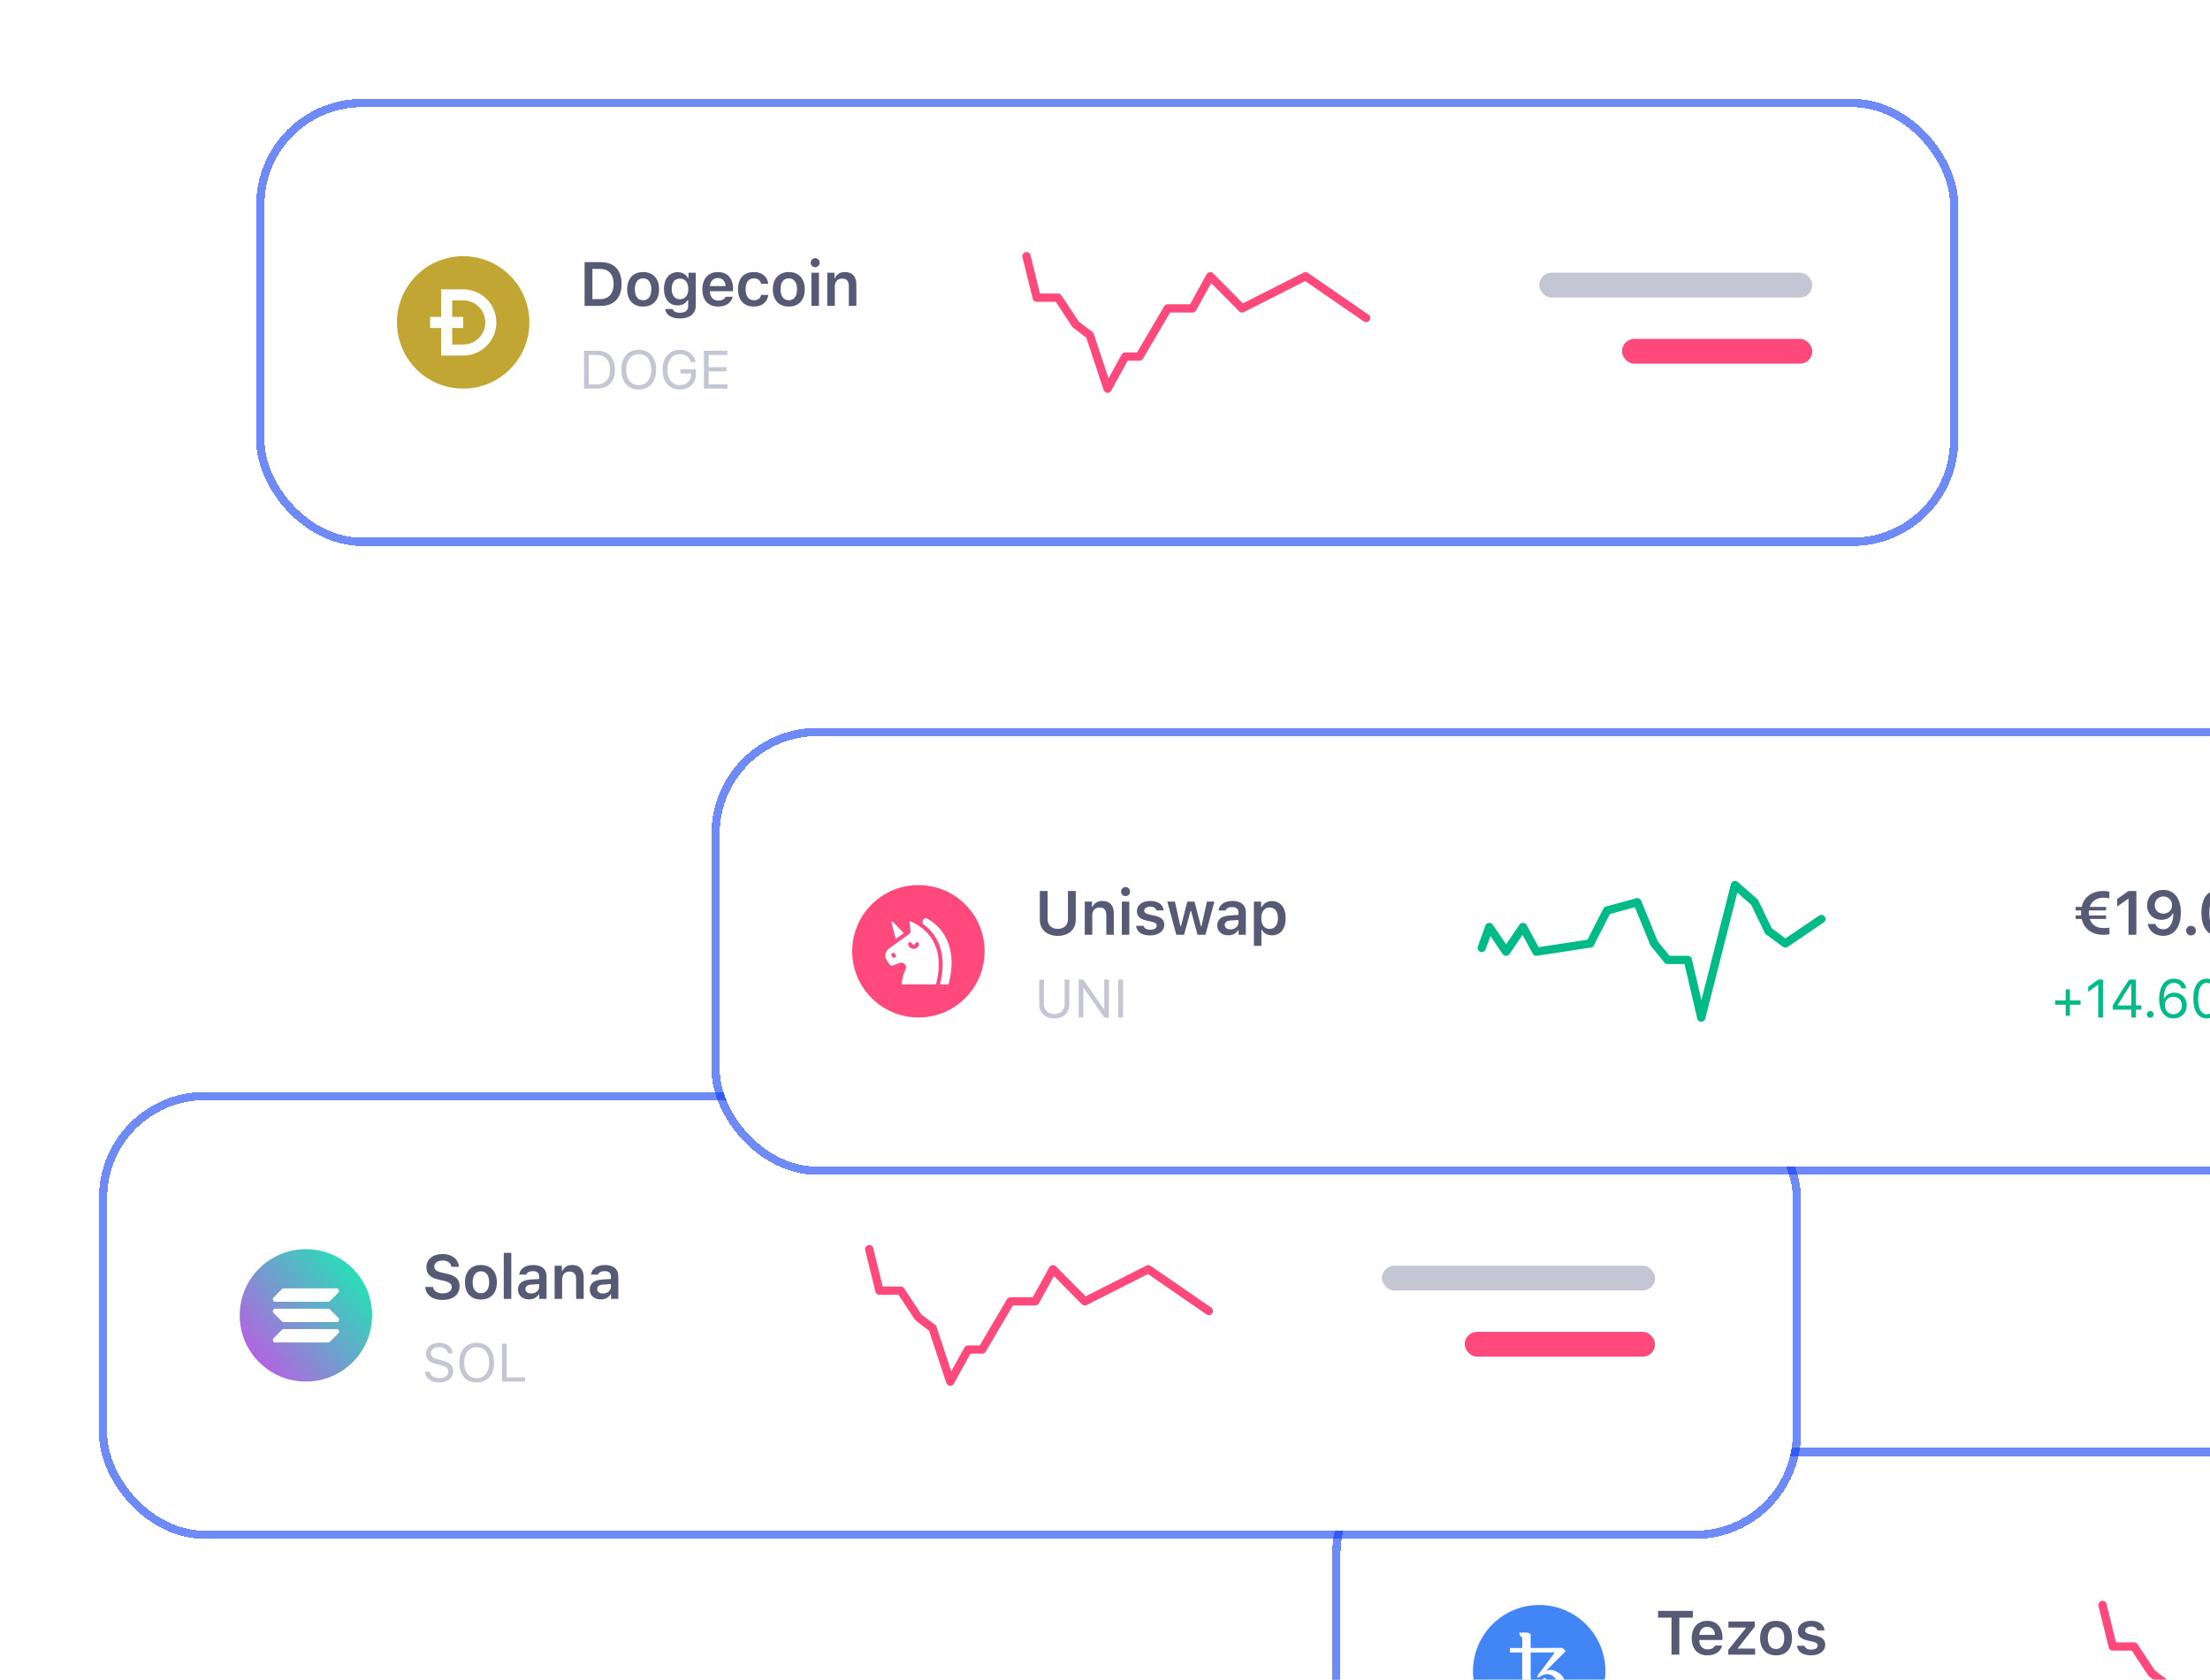 <svg xmlns="http://www.w3.org/2000/svg" width="267" height="203" fill="none"><g filter="url(#a)"><rect width="203.636" height="52.026" x="150" y="164" fill="#fff" rx="11.803" shape-rendering="crispEdges"/><circle cx="174.004" cy="190.007" r="8" fill="#4285F5"/><g clip-path="url(#b)"><path fill="#fff" d="M174.888 194.677c-.666 0-1.152-.16-1.458-.481-.284-.272-.448-.645-.458-1.037-.003-.119.024-.238.08-.343.052-.091.128-.167.219-.219.214-.107.467-.107.681 0 .091.052.166.128.218.219.057.105.086.223.083.343.006.143-.035.284-.117.401-.068.096-.165.167-.277.203.109.139.264.236.437.273.194.056.395.085.597.086.267.002.529-.076.751-.225.23-.163.402-.396.49-.664.111-.319.166-.655.16-.993.009-.352-.05-.703-.175-1.032-.093-.264-.271-.49-.506-.642-.218-.138-.471-.211-.729-.209-.225.019-.441.093-.631.215l-.469.234v-.234l2.105-2.824h-2.917v2.93c-.008.212.048.421.16.6.111.158.297.247.49.234.176-.003.346-.063.485-.17.157-.116.294-.257.405-.417.01-.029.028-.053.053-.07.019-.017.044-.027.07-.027.051.005.099.025.137.059.049.054.076.125.075.198-.006.049-.015.098-.027.146-.103.251-.277.466-.5.621-.207.14-.452.214-.702.213-.631 0-1.069-.124-1.312-.373-.253-.278-.383-.646-.362-1.021v-2.923h-1.484v-.544h1.491v-1.241l-.341-.342v-.278h.99l.372.193v1.668l3.853-.012.384.385-2.363 2.375c.143-.058.293-.094.446-.108.304.013.599.097.864.246.306.146.564.376.744.664.161.244.274.515.335.801.05.225.077.455.08.685.002.44-.098.875-.291 1.271-.184.382-.492.691-.875.875-.392.193-.824.293-1.261.291Z"/></g><path fill="#565A75" d="M190.933 188.013v-4.471h1.631v-.818h-4.203v.818h1.627v4.471h.945Zm3.376-3.368c.547 0 .906.381.924.975h-1.887c.04-.587.421-.975.963-.975Zm.931 2.265c-.132.296-.443.461-.894.461-.597 0-.982-.417-1.004-1.084v-.048h2.8v-.293c0-1.265-.685-2.023-1.829-2.023-1.162 0-1.884.81-1.884 2.1s.711 2.07 1.891 2.07c.946 0 1.617-.454 1.782-1.183h-.862Zm1.603 1.103h3.247v-.733h-2.086v-.063l2.053-2.594v-.62h-3.196v.733h2.111v.063l-2.129 2.646v.568Zm5.776.08c1.199 0 1.928-.784 1.928-2.085 0-1.297-.733-2.085-1.928-2.085-1.191 0-1.927.791-1.927 2.085 0 1.301.725 2.085 1.927 2.085Zm0-.762c-.634 0-.997-.484-.997-1.323 0-.835.363-1.323.997-1.323.631 0 .993.488.993 1.323 0 .839-.359 1.323-.993 1.323Zm2.632-2.18c0 .604.363.96 1.133 1.136l.711.165c.381.084.553.227.553.454 0 .297-.319.498-.777.498-.454 0-.736-.176-.824-.472h-.898c.069.729.7 1.161 1.7 1.161 1.001 0 1.708-.513 1.708-1.282 0-.59-.356-.92-1.121-1.092l-.708-.162c-.403-.091-.593-.231-.593-.458 0-.289.311-.487.725-.487.425 0 .693.179.759.462h.854c-.066-.73-.664-1.151-1.616-1.151-.946 0-1.606.502-1.606 1.228Z"/><path fill="#C4C6D4" d="M188.306 198.013h.648l1.222-1.807h.051l1.201 1.807h.686l-1.553-2.28 1.588-2.303h-.651l-1.226 1.823h-.051l-1.207-1.823h-.689l1.55 2.278-1.569 2.305Zm6.437 0v-4.068h1.477v-.515h-3.526v.515h1.477v4.068h.572Zm2.194 0h3.389v-.514h-2.637v-.051l2.583-3.611v-.407h-3.246v.515h2.506v.051l-2.595 3.611v.406Z"/><path stroke="#FF497D" stroke-linecap="round" stroke-linejoin="round" stroke-width="1.001" d="m242.059 182.007 1.239 5.014h2.567l2.138 3.235 1.711 1.294 2.139 6.469 2.139-3.882h1.711l3.422-5.822h2.994l2.138-3.882 3.85 3.882 7.664-3.882 7.318 5.046"/><rect width="204.636" height="53.026" x="149.5" y="163.5" stroke="#0D3CF1" stroke-opacity=".6" rx="12.303" shape-rendering="crispEdges" style="mix-blend-mode:darken"/></g><g filter="url(#c)"><rect width="203.636" height="52.026" x="1" y="121" fill="#fff" rx="11.803" shape-rendering="crispEdges"/><circle cx="25.004" cy="147.007" r="8" fill="url(#d)"/><path fill="#fff" fill-rule="evenodd" d="M21.306 146.204h6.396c.08 0 .156.032.211.089l1.012 1.02c.187.188.054.509-.211.509h-6.396c-.08 0-.156-.032-.211-.089l-1.012-1.019c-.188-.189-.054-.51.211-.51Zm-.211-1.352 1.012-1.019c.057-.057.133-.089.211-.089h6.395c.265 0 .4.321.211.509l-1.01 1.02c-.057.057-.133.089-.211.089h-6.396c-.265 0-.4-.321-.211-.51Zm7.83 4.322-1.012 1.02c-.057.056-.133.088-.211.088h-6.395c-.265 0-.4-.321-.211-.509l1.012-1.02c.057-.057.133-.088.211-.088h6.395c.265 0 .4.321.211.509Z" clip-rule="evenodd"/><path fill="#565A75" d="M39.43 143.576c.048.96.85 1.569 2.063 1.569 1.283 0 2.078-.642 2.078-1.672 0-.806-.451-1.253-1.524-1.495l-.608-.139c-.656-.15-.923-.359-.923-.715 0-.45.403-.744 1.012-.744.579 0 .99.294 1.055.759h.905c-.044-.909-.847-1.546-1.957-1.546-1.184 0-1.968.637-1.968 1.597 0 .788.451 1.265 1.411 1.481l.685.157c.678.158.968.382.968.763 0 .443-.451.762-1.074.762-.671 0-1.14-.304-1.198-.777h-.923Zm6.718 1.517c1.198 0 1.928-.784 1.928-2.085 0-1.297-.733-2.085-1.928-2.085-1.191 0-1.928.791-1.928 2.085 0 1.301.726 2.085 1.928 2.085Zm0-.762c-.634 0-.997-.484-.997-1.323 0-.835.363-1.323.997-1.323.63 0 .993.488.993 1.323 0 .839-.359 1.323-.993 1.323Zm2.76.682h.909v-5.56h-.909v5.56Zm3.31-.649c-.403 0-.693-.202-.693-.539 0-.326.238-.509.748-.542l.905-.059v.319c0 .466-.41.821-.96.821Zm-.268.715c.524 0 .964-.228 1.187-.616h.062v.55h.876v-2.738c0-.85-.579-1.352-1.609-1.352-.953 0-1.616.451-1.69 1.158h.858c.084-.271.37-.418.788-.418.491 0 .755.22.755.612v.337l-1.033.063c-.975.058-1.521.476-1.521 1.202 0 .733.553 1.202 1.327 1.202Zm3.101-.066h.909v-2.335c0-.59.341-.964.883-.964.553 0 .81.308.81.92v2.379h.909v-2.595c0-.956-.487-1.495-1.382-1.495-.597 0-1.0.275-1.191.722h-.062v-.642h-.876v4.01Zm5.839-.649c-.403 0-.693-.202-.693-.539 0-.326.238-.509.748-.542l.905-.059v.319c0 .466-.41.821-.96.821Zm-.268.715c.524 0 .964-.228 1.187-.616h.062v.55h.876v-2.738c0-.85-.579-1.352-1.609-1.352-.953 0-1.616.451-1.69 1.158h.858c.084-.271.37-.418.788-.418.491 0 .755.22.755.612v.337l-1.034.063c-.975.058-1.521.476-1.521 1.202 0 .733.553 1.202 1.327 1.202Z"/><path fill="#C4C6D4" d="M39.385 153.816c.06.791.731 1.305 1.702 1.305 1.048 0 1.712-.536 1.712-1.378 0-.673-.381-1.042-1.331-1.28l-.48-.127c-.632-.162-.883-.368-.883-.727 0-.464.403-.769 1.013-.769.572 0 .959.279 1.039.75h.575c-.048-.74-.708-1.268-1.594-1.268-.969 0-1.62.528-1.62 1.306 0 .651.359 1.026 1.188 1.235l.588.153c.632.158.918.406.918.797 0 .454-.454.788-1.07.788-.651 0-1.109-.305-1.178-.785h-.578Zm6.253-3.494c-1.296 0-2.103.925-2.103 2.398 0 1.468.788 2.401 2.103 2.401 1.309 0 2.103-.937 2.103-2.401 0-1.47-.8-2.398-2.103-2.398Zm0 .528c.937 0 1.515.724 1.515 1.87 0 1.137-.575 1.874-1.515 1.874-.953 0-1.515-.737-1.515-1.874 0-1.146.581-1.87 1.515-1.87Zm5.837 3.649h-2.211v-4.069h-.572v4.583h2.782v-.514Z"/><path stroke="#FF497D" stroke-linecap="round" stroke-linejoin="round" stroke-width="1.001" d="m93.059 139.007 1.239 5.014h2.566l2.139 3.235 1.711 1.294 2.139 6.469 2.139-3.882h1.711l3.422-5.822h2.994l2.138-3.882 3.85 3.882 7.664-3.882 7.318 5.046"/><rect width="33" height="3" x="155.001" y="141" fill="#C4C6D4" rx="1.5"/><rect width="23" height="3" x="165.001" y="149" fill="#FF497D" rx="1.5"/><rect width="204.636" height="53.026" x=".5" y="120.5" stroke="#0D3CF1" stroke-opacity=".6" rx="12.303" shape-rendering="crispEdges" style="mix-blend-mode:darken"/></g><g filter="url(#e)"><rect width="203.636" height="52.026" x="75" y="77" fill="#fff" rx="11.803" shape-rendering="crispEdges"/><circle cx="99.004" cy="103.007" r="8" fill="#FF497D"/><path fill="#fff" fill-rule="evenodd" d="M100.053 99.053c-.114-.06-.247-.057-.357.009-.111.067-.174.179-.173.309v0l.002.306c1.919 1.378 2.99 3.771 2.084 7.339h.943c.054 0 .101-.036.114-.088 1.363-5.286-1.655-7.364-2.612-7.875Zm-2.814 1.76-1.372-1.408c-.056-.058-.152-.003-.132.074l.531 2.035.973-.701Zm.791-1.431c.283.118.645.295 1.027.55 1.948 1.3 2.987 3.603 2.068 7.085h-4.019c-.068 0-.122-.058-.117-.125.043-.579.199-1.143.462-1.677.107-.218.07-.473-.095-.65-.162-.175-.411-.235-.638-.144l-.724.29c-.006.003-.013.005-.019.009-.153.077-.342.03-.441-.11l-.342-.489c-.321-.459-.213-1.1.242-1.428l.011-.008c.189-.135 2.465-1.771 2.505-1.814.077-.082.115-.195.103-.309l-0-.002-.13-1.096c-.007-.059.052-.104.108-.082Zm-2.174 4.316c.069.109.213.143.323.074.11-.069.143-.213.075-.323l-.088-.141c-.069-.11-.213-.143-.323-.074-.11.068-.143.213-.075.323l.088.141Zm1.906-1.501c.072.29.334.51.655.51.305 0 .572-.203.651-.497 0 0 0 0 0 0 0 .001.048-.244-.167-.297-.126-.032-.253.044-.285.17-.053.209-.348.203-.399 0-.031-.126-.159-.202-.285-.17-.126.031-.202.158-.171.284Z" clip-rule="evenodd"/><path fill="#565A75" d="M114.614 95.724h-.945v3.467c0 1.155.835 1.954 2.173 1.954 1.337 0 2.173-.799 2.173-1.954v-3.467h-.946v3.379c0 .715-.443 1.195-1.227 1.195s-1.228-.48-1.228-1.195v-3.379Zm4.487 5.289h.908v-2.335c0-.59.341-.964.884-.964.553 0 .81.308.81.92v2.379h.908v-2.595c0-.957-.487-1.495-1.381-1.495-.598 0-1.001.275-1.191.722h-.063v-.641h-.875v4.01Zm4.479 0h.905v-4.01h-.905v4.01Zm.451-4.673c.3 0 .542-.242.542-.546 0-.304-.242-.55-.542-.55-.297 0-.543.245-.543.55 0 .304.246.546.543.546Zm1.371 1.81c0 .605.363.96 1.132 1.136l.711.165c.382.084.554.227.554.454 0 .297-.319.498-.777.498-.455 0-.737-.176-.825-.472h-.898c.07.729.7 1.161 1.701 1.161 1 0 1.708-.513 1.708-1.282 0-.59-.356-.92-1.122-1.092l-.707-.161c-.403-.092-.594-.231-.594-.458 0-.289.312-.487.726-.487.425 0 .692.18.758.462h.854c-.066-.729-.663-1.151-1.616-1.151-.945 0-1.605.502-1.605 1.228Zm9.364-1.147h-.905l-.663 2.994h-.062l-.777-2.994h-.869l-.77 2.994h-.062l-.667-2.994h-.916l1.085 4.01h.945l.777-2.888h.062l.781 2.888h.957l1.084-4.01Zm1.936 3.361c-.403 0-.692-.202-.692-.539 0-.326.238-.509.747-.542l.905-.059v.319c0 .466-.41.821-.96.821Zm-.267.715c.524 0 .963-.228 1.187-.616h.062v.55h.876v-2.738c0-.85-.579-1.352-1.609-1.352-.952 0-1.616.451-1.689 1.158h.857c.085-.271.371-.418.788-.418.491 0 .755.22.755.612v.337l-1.033.062c-.975.059-1.521.476-1.521 1.202 0 .733.553 1.202 1.327 1.202Zm5.285-4.141c-.55 0-1.015.275-1.246.729h-.062v-.663h-.876v5.344h.909v-1.943h.062c.205.425.649.675 1.224.675 1.012 0 1.642-.792 1.642-2.071 0-1.286-.638-2.071-1.653-2.071Zm-.286 3.368c-.619 0-1.004-.494-1.008-1.297.004-.799.393-1.297 1.012-1.297.623 0 1 .487 1 1.297 0 .81-.373 1.297-1.004 1.297Z"/><path fill="#C4C6D4" d="M114.17 106.43h-.572v3.008c0 .978.683 1.683 1.82 1.683s1.82-.705 1.82-1.683v-3.008h-.572v2.97c0 .692-.454 1.194-1.248 1.194s-1.248-.502-1.248-1.194v-2.97Zm4.757 4.583v-3.554h.05l2.487 3.554h.556v-4.583h-.565v3.567h-.051l-2.487-3.567h-.556v4.583h.566Zm4.795 0v-4.583h-.572v4.583h.572Z"/><path stroke="#00BA88" stroke-linecap="round" stroke-linejoin="round" stroke-width="1.001" d="m167.059 102.603.914-2.532 2.033 2.986 2.032-2.986 1.626 2.986 6.503-.996 2.033-3.981 3.658-.995 2.032 4.976 1.626 1.991h2.439l1.626 6.967 4.072-16.012 2.372 2.078 1.685 3.483 2.033 1.493 4.346-2.948"/><path fill="#565A75" d="M242.491 99.103v-.429h-2.07c-.011-.095-.018-.198-.018-.304 0-.103.007-.202.014-.297h2.074v-.429h-1.979c.242-.726.865-1.11 1.672-1.11.252 0 .538.026.703.066v-.799c-.157-.048-.469-.081-.718-.081-1.323 0-2.346.674-2.624 1.924h-.733v.429h.667c-.007.095-.011.194-.011.297s.004.205.011.304h-.667v.429h.733c.282 1.243 1.305 1.913 2.624 1.913.267 0 .557-.022.729-.066v-.802c-.146.04-.451.058-.725.058-.796 0-1.419-.381-1.661-1.103h1.979Zm2.713 1.91h.946v-5.289h-.942l-1.382.968v.909l1.316-.923h.062v4.336Zm4.175.128c1.345 0 2.144-1.052 2.144-2.833 0-1.748-.85-2.716-2.114-2.716-1.151 0-1.965.773-1.965 1.858 0 1.015.733 1.756 1.741 1.756.619 0 1.121-.286 1.371-.788h.062c-.011 1.224-.455 1.931-1.228 1.931-.454 0-.817-.245-.931-.641h-.941c.153.865.894 1.433 1.861 1.433Zm.033-2.683c-.615 0-1.041-.425-1.041-1.037 0-.59.448-1.041 1.045-1.041s1.044.458 1.044 1.059c0 .59-.436 1.019-1.048 1.019Zm3.336 2.632c.348 0 .586-.25.586-.579 0-.334-.238-.579-.586-.579-.345 0-.586.245-.586.579 0 .329.241.579.586.579Zm3.281.055c1.264 0 2.015-1.027 2.015-2.775 0-1.755-.762-2.778-2.015-2.778-1.257 0-2.019 1.022-2.019 2.771 0 1.755.751 2.782 2.019 2.782Zm0-.785c-.671 0-1.063-.685-1.063-1.997 0-1.301.399-1.983 1.063-1.983.663 0 1.059.678 1.059 1.983 0 1.312-.389 1.997-1.059 1.997Zm4.204.653h.946v-5.289h-.942l-1.382.968v.909l1.316-.923h.062v4.336Z"/><path fill="#00BA88" d="M238.125 109.463h1.277v-.514h-1.277v-1.34h-.515v1.34h-1.276v.514h1.276v1.341h.515v-1.341Zm3.42 1.55h.571v-4.583h-.568l-1.22.877v.603l1.166-.844h.051v3.947Zm3.994 0h.559v-.949h.651v-.512h-.651v-3.122h-.829c-.641.956-1.343 2.074-1.962 3.113v.521h2.232v.949Zm-1.648-1.496c.499-.841 1.099-1.788 1.613-2.556h.039v2.595h-1.652v-.039Zm3.934 1.528c.229 0 .413-.187.413-.413 0-.228-.184-.413-.413-.413-.225 0-.413.185-.413.413 0 .226.188.413.413.413Zm2.804.073c.94 0 1.607-.657 1.607-1.578 0-.89-.632-1.534-1.505-1.534-.547 0-.995.26-1.22.705h-.051c.019-1.245.464-1.881 1.226-1.881.464 0 .8.239.896.664h.587c-.117-.711-.667-1.172-1.502-1.172-1.083 0-1.763.902-1.763 2.478 0 1.543.728 2.318 1.725 2.318Zm-.006-.502c-.588 0-1.036-.463-1.036-1.076 0-.607.435-1.039 1.042-1.039s1.029.432 1.029 1.058c0 .6-.448 1.057-1.035 1.057Zm4.035.505c1.03 0 1.62-.87 1.62-2.391 0-1.518-.6-2.408-1.62-2.408-1.025 0-1.626.886-1.626 2.398 0 1.525.594 2.401 1.626 2.401Zm0-.498c-.676 0-1.051-.677-1.051-1.903 0-1.21.381-1.896 1.051-1.896.671 0 1.045.68 1.045 1.896 0 1.229-.368 1.903-1.045 1.903Zm3.207-2.119c.62 0 .995-.403.995-1.08 0-.667-.378-1.076-.995-1.076-.616 0-.997.409-.997 1.076 0 .674.375 1.08.997 1.08Zm0-.416c-.32 0-.505-.241-.505-.66 0-.416.185-.661.505-.661.318 0 .502.245.502.661 0 .416-.181.66-.502.66Zm.207 2.925 3.167-4.583h-.518l-3.167 4.583h.518Zm2.858.045c.62 0 .995-.403.995-1.08 0-.667-.378-1.077-.995-1.077-.616 0-.997.41-.997 1.077 0 .673.378 1.08.997 1.08Zm0-.416c-.32 0-.501-.242-.501-.661 0-.416.181-.66.501-.66.321 0 .502.244.502.66 0 .416-.181.661-.502.661Z"/><rect width="204.636" height="53.026" x="74.5" y="76.5" stroke="#0D3CF1" stroke-opacity=".6" rx="12.303" shape-rendering="crispEdges" style="mix-blend-mode:darken"/></g><g filter="url(#f)"><rect width="203.636" height="52.026" x="20" y="1" fill="#fff" rx="11.803" shape-rendering="crispEdges"/><circle cx="44.004" cy="27.007" r="8" fill="#C2A633"/><path stroke="#fff" stroke-width="1.334" d="M42.008 23.677h2.002c1.842 0 3.336 1.494 3.336 3.336 0 1.842-1.493 3.336-3.336 3.336h-2.002v-6.671Z"/><path stroke="#fff" stroke-linejoin="round" stroke-width="1.334" d="M44.01 27.013h-4.003"/><path fill="#565A75" d="M58.672 19.724v5.288h1.983c1.583 0 2.488-.971 2.488-2.668 0-1.66-.916-2.62-2.488-2.62h-1.983Zm.946.817h.913c1.037 0 1.649.663 1.649 1.818 0 1.18-.597 1.836-1.649 1.836h-.913v-3.654Zm6.125 4.552c1.198 0 1.928-.784 1.928-2.085 0-1.297-.733-2.085-1.928-2.085-1.191 0-1.928.792-1.928 2.085 0 1.301.726 2.085 1.928 2.085Zm0-.762c-.634 0-.997-.484-.997-1.323 0-.836.363-1.323.997-1.323.63 0 .993.487.993 1.323 0 .839-.359 1.323-.993 1.323Zm4.446-.117c-.634 0-.993-.484-.993-1.25s.359-1.253.993-1.253c.63 0 1.015.487 1.015 1.253s-.381 1.25-1.015 1.25Zm0 2.323c1.169 0 1.909-.583 1.909-1.51v-4.024h-.876v.641h-.062c-.22-.436-.696-.707-1.242-.707-1.022 0-1.657.799-1.657 2.027 0 1.206.63 1.99 1.642 1.99.557 0 .993-.235 1.224-.663h.062v.759c0 .502-.363.795-.986.795-.498 0-.821-.176-.88-.451h-.912c.073.689.748 1.143 1.777 1.143Zm4.589-4.892c.546 0 .905.381.924.975h-1.887c.04-.586.421-.975.964-.975Zm.931 2.265c-.132.297-.443.462-.894.462-.597 0-.982-.418-1.004-1.085v-.048h2.8v-.293c0-1.264-.685-2.023-1.829-2.023-1.162 0-1.884.81-1.884 2.1s.711 2.071 1.891 2.071c.946 0 1.616-.454 1.781-1.184h-.861Zm5.157-1.558c-.095-.843-.718-1.429-1.748-1.429-1.206 0-1.913.773-1.913 2.074 0 1.319.711 2.096 1.917 2.096 1.015 0 1.645-.564 1.744-1.404h-.865c-.095.418-.41.641-.883.641-.619 0-.993-.491-.993-1.334 0-.832.37-1.312.993-1.312.498 0 .799.279.883.667h.865Zm2.478 2.741c1.198 0 1.928-.784 1.928-2.085 0-1.297-.733-2.085-1.928-2.085-1.191 0-1.928.792-1.928 2.085 0 1.301.726 2.085 1.928 2.085Zm0-.762c-.634 0-.997-.484-.997-1.323 0-.836.363-1.323.997-1.323.63 0 .993.487.993 1.323 0 .839-.359 1.323-.993 1.323Zm2.735.682h.905v-4.009h-.905v4.009Zm.451-4.673c.3 0 .542-.242.542-.546 0-.304-.242-.55-.542-.55-.297 0-.542.245-.542.55 0 .304.246.546.542.546Zm1.463 4.673h.909v-2.334c0-.59.341-.964.883-.964.553 0 .81.308.81.92v2.378h.909V22.418c0-.957-.487-1.495-1.382-1.495-.597 0-1.0.275-1.191.722h-.062v-.641h-.876v4.009Z"/><path fill="#C4C6D4" d="M58.604 30.43v4.583h1.572c1.363 0 2.163-.848 2.163-2.293 0-1.442-.803-2.29-2.163-2.29h-1.572Zm.572.514h.962c1.016 0 1.617.661 1.617 1.782 0 1.118-.594 1.772-1.617 1.772h-.962v-3.554Zm6.04-.623c-1.296 0-2.103.924-2.103 2.398 0 1.467.788 2.401 2.103 2.401 1.309 0 2.103-.937 2.103-2.401 0-1.471-.8-2.398-2.103-2.398Zm0 .527c.937 0 1.515.724 1.515 1.871 0 1.137-.575 1.874-1.515 1.874-.953 0-1.515-.737-1.515-1.874 0-1.147.581-1.871 1.515-1.871Zm6.901 2.392v-.559h-1.858v.502h1.29v.111c0 .775-.556 1.299-1.375 1.299-.921 0-1.493-.718-1.493-1.874 0-1.14.581-1.871 1.49-1.871.68 0 1.14.327 1.337.947h.581c-.165-.908-.902-1.474-1.918-1.474-1.254 0-2.077.95-2.077 2.398 0 1.467.81 2.401 2.077 2.401 1.172 0 1.947-.75 1.947-1.88Zm3.814 1.258h-2.268v-1.575h2.15v-.508h-2.15v-1.471h2.268v-.514h-2.839v4.583h2.839v-.514Z"/><path stroke="#FF497D" stroke-linecap="round" stroke-linejoin="round" stroke-width="1.001" d="m112.059 19.007 1.239 5.014h2.567l2.138 3.235 1.711 1.294 2.139 6.469 2.139-3.882h1.711l3.422-5.822h2.994l2.138-3.882 3.85 3.882 7.664-3.882 7.318 5.046"/><rect width="33" height="3" x="174.001" y="21" fill="#C4C6D4" rx="1.5"/><rect width="23" height="3" x="184.001" y="29" fill="#FF497D" rx="1.5"/><rect width="204.636" height="53.026" x="19.5" y=".5" stroke="#0D3CF1" stroke-opacity=".6" rx="12.303" shape-rendering="crispEdges" style="mix-blend-mode:darken"/></g><defs><filter id="a" width="217.59" height="65.98" x="149" y="163" color-interpolation-filters="sRGB" filterUnits="userSpaceOnUse"><feFlood flood-opacity="0" result="BackgroundImageFix"/><feColorMatrix in="SourceAlpha" result="hardAlpha" values="0 0 0 0 0 0 0 0 0 0 0 0 0 0 0 0 0 0 127 0"/><feOffset dx="11.954" dy="11.954"/><feComposite in2="hardAlpha" operator="out"/><feColorMatrix values="0 0 0 0 0.512 0 0 0 0 0.557 0 0 0 0 0.967 0 0 0 0.24 0"/><feBlend in2="BackgroundImageFix" result="effect1_dropShadow_601_4522"/><feBlend in="SourceGraphic" in2="effect1_dropShadow_601_4522" result="shape"/></filter><filter id="c" width="217.59" height="65.98" x="0" y="120" color-interpolation-filters="sRGB" filterUnits="userSpaceOnUse"><feFlood flood-opacity="0" result="BackgroundImageFix"/><feColorMatrix in="SourceAlpha" result="hardAlpha" values="0 0 0 0 0 0 0 0 0 0 0 0 0 0 0 0 0 0 127 0"/><feOffset dx="11.954" dy="11.954"/><feComposite in2="hardAlpha" operator="out"/><feColorMatrix values="0 0 0 0 0.512 0 0 0 0 0.557 0 0 0 0 0.967 0 0 0 0.24 0"/><feBlend in2="BackgroundImageFix" result="effect1_dropShadow_601_4522"/><feBlend in="SourceGraphic" in2="effect1_dropShadow_601_4522" result="shape"/></filter><filter id="e" width="217.59" height="65.98" x="74" y="76" color-interpolation-filters="sRGB" filterUnits="userSpaceOnUse"><feFlood flood-opacity="0" result="BackgroundImageFix"/><feColorMatrix in="SourceAlpha" result="hardAlpha" values="0 0 0 0 0 0 0 0 0 0 0 0 0 0 0 0 0 0 127 0"/><feOffset dx="11.954" dy="11.954"/><feComposite in2="hardAlpha" operator="out"/><feColorMatrix values="0 0 0 0 0.512 0 0 0 0 0.557 0 0 0 0 0.967 0 0 0 0.24 0"/><feBlend in2="BackgroundImageFix" result="effect1_dropShadow_601_4522"/><feBlend in="SourceGraphic" in2="effect1_dropShadow_601_4522" result="shape"/></filter><filter id="f" width="217.59" height="65.98" x="19" y="0" color-interpolation-filters="sRGB" filterUnits="userSpaceOnUse"><feFlood flood-opacity="0" result="BackgroundImageFix"/><feColorMatrix in="SourceAlpha" result="hardAlpha" values="0 0 0 0 0 0 0 0 0 0 0 0 0 0 0 0 0 0 127 0"/><feOffset dx="11.954" dy="11.954"/><feComposite in2="hardAlpha" operator="out"/><feColorMatrix values="0 0 0 0 0.512 0 0 0 0 0.557 0 0 0 0 0.967 0 0 0 0.24 0"/><feBlend in2="BackgroundImageFix" result="effect1_dropShadow_601_4522"/><feBlend in="SourceGraphic" in2="effect1_dropShadow_601_4522" result="shape"/></filter><linearGradient id="d" x1="17.915" x2="34.938" y1="155.696" y2="141.808" gradientUnits="userSpaceOnUse"><stop stop-color="#CB4EE8"/><stop offset="1" stop-color="#10F4B1"/></linearGradient><clipPath id="b"><path fill="#fff" d="M169.34 185.343h9.34v9.34H169.34z"/></clipPath></defs></svg>